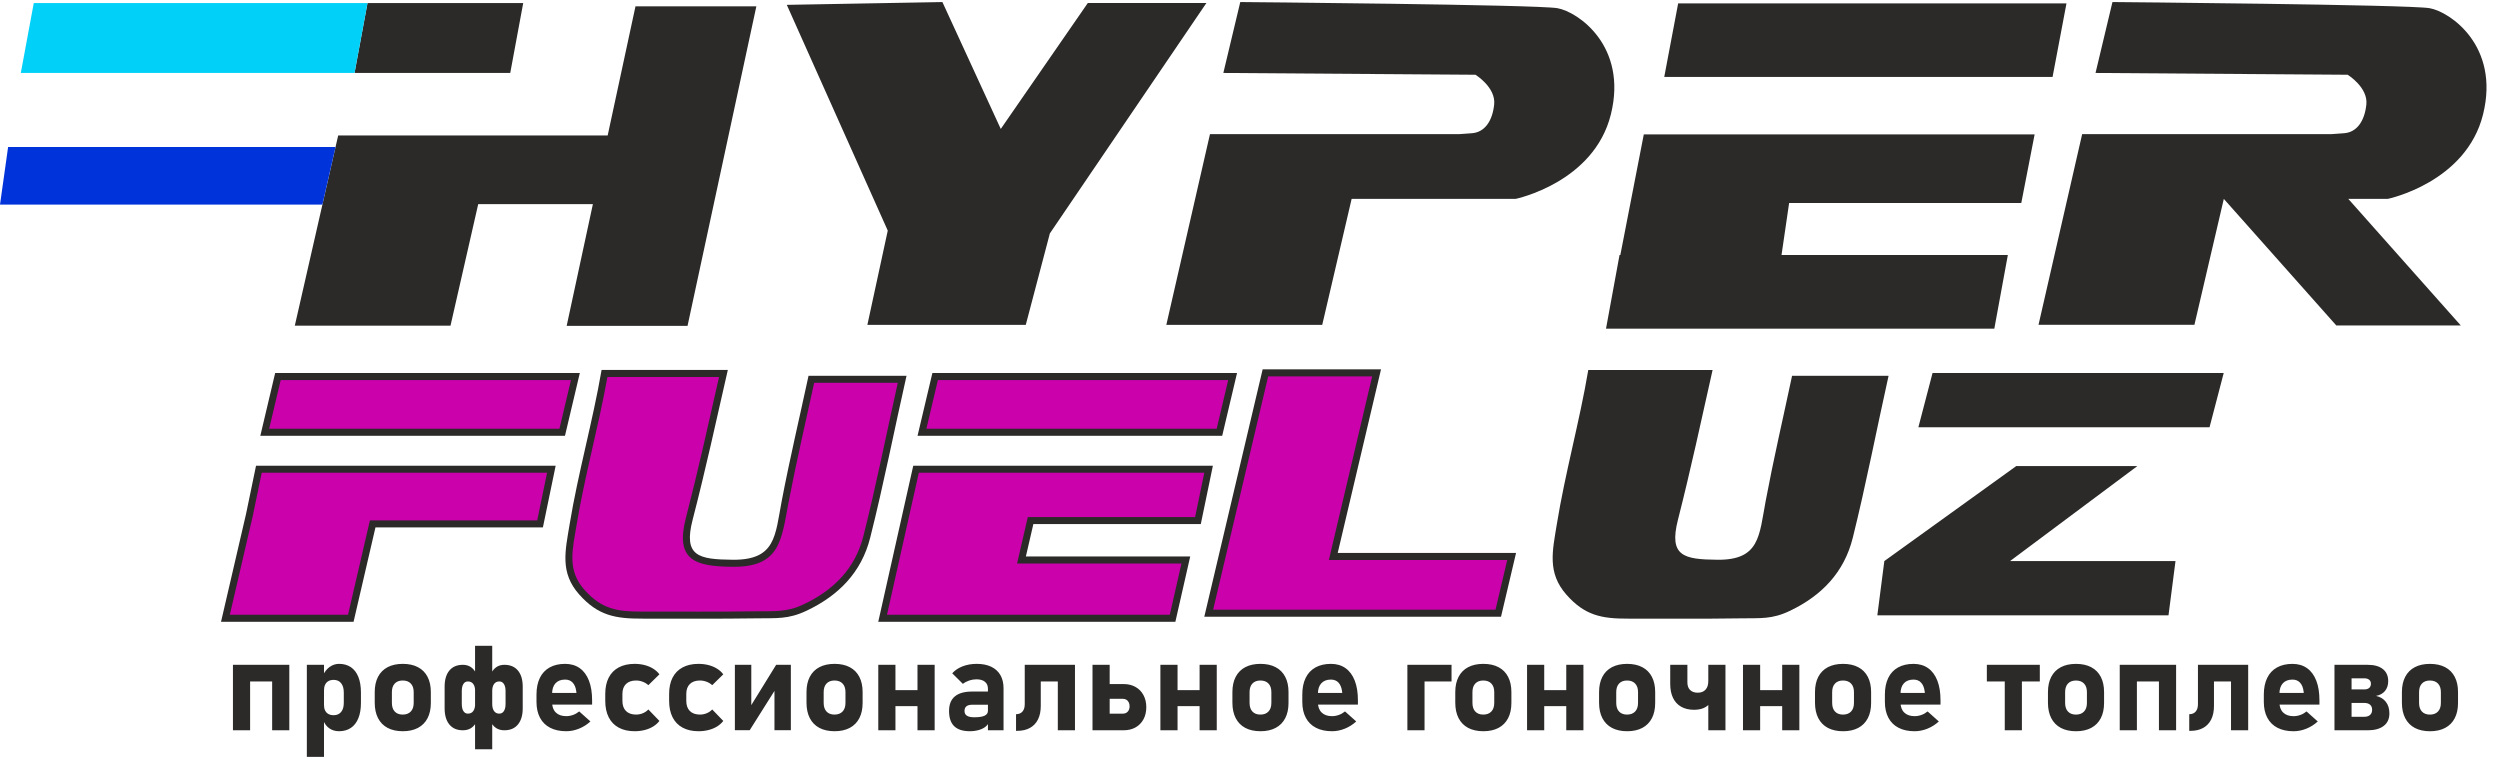 <svg clip-rule="evenodd" fill-rule="evenodd" height="321.26" image-rendering="optimizeQuality" shape-rendering="geometricPrecision" text-rendering="geometricPrecision" viewBox="0 0 28137.18 8495.59" width="280mm" xmlns="http://www.w3.org/2000/svg"><path d="m4136.27 11.7h1752.33l-145.84 786.41h-1752.33zm3016.04 36.59h1360.41l-774.54 3596.41h-1360.42l295.16-1370.42h-1290.61l-311.89 1367.74h-1752.33l488.13-2140.65h3033.15zm1702.94-16.76 1136.4 2540.95-229.39 1060.47h1782.77l271.08-1028.97 1761.93-2593.47h-1334.48l-980.01 1417.48-656.81-1427.96zm5103.82-31.51-190.54 798.04 2837.69 20.24s230.61 141.75 210.56 334.12c-20.04 192.36-110.29 313.9-250.68 324l-140.38 10.1h-2807.58l-491.32 2146.41h1754.73l330.9-1417.43h1844.98s882.41-182.27 1072.92-951.73c190.51-769.45-371.04-1154.18-601.65-1194.69-230.6-40.52-3569.63-69.06-3569.63-69.06zm4928.35 14.99h4370.48l-156.57 828.1h-4370.5zm-659.86 2832.1h9.07l113.81-585.07 25.32-130.21 124.89-642.01h4398.77l-150.21 772.22h-2612.91l-85.54 585.07h2547.29l-152.2 829.18h-4370.5zm5547.83-2847.11-190.54 798.07 2837.7 20.24s230.6 141.73 210.55 334.11c-20.04 192.35-110.29 313.89-250.68 323.99l-140.38 10.11h-2807.58l-491.32 2146.4h1754.74l330.89-1417.43 1266.12 1424.66h1401.02l-1266.15-1424.66h443.99s882.41-182.25 1072.92-951.71c190.51-769.47-371.04-1154.2-601.65-1194.7-230.6-40.52-3569.63-69.08-3569.63-69.08zm-20678.51 4175.26h3428.85l-167.01 706.54h-3428.86zm11114.02-41.23h1332.2l-487.28 2066.16h2007.3l-169.33 718.08h-3339.5l656.62-2784.23zm-3932.31 1084.53h3372.31l-136.12 656.87h-1884.48l-84.26 364.86h1849.57l-167.02 735.01h-3344.02l394.03-1756.74zm215.26-1043.3h3428.85l-167.01 706.54h-3428.86zm-3723.25-34.33h1420.92c-129.27 567.6-249.97 1122.16-396.17 1686.71-106.79 412.31 69.52 445.31 450.1 449.3 486.55 5.07 478.03-270.58 553.01-663.35 89.49-469.19 200.84-939.89 301.4-1407.32h1102.99c-136.48 603.2-258.29 1226.33-409.28 1823.8-98.79 390.8-357.12 650.38-714.83 820.1-209.42 99.38-339.43 82.41-571.08 86.2-423.92 6.89-854.51 1.9-1279.91 3.24-302.28.97-496.78-34.02-708.5-271.34-219.44-246-157.49-491.71-108.74-788.03 95.85-582.47 260.09-1156.4 360.1-1739.32zm-3888.99 1077.63h3372.31l-143.67 694.46h-1884.48l-246.46 1062.28h-1491.72l282.34-1216.9z" fill="#2b2a29"/><path d="m3159.03 4254.51-129.55 548.05h3267.09l129.55-548.05zm11114.05-41.23-619.24 2625.74h3177.77l131.96-559.58h-2007.31l487.28-2066.16zm-3931.6 1084.52-358.46 1598.25h3182.87l130.99-576.51h-1849.93l120.87-523.36h1883.01l103.26-498.38h-3212.6zm214.52-1043.29-129.55 548.05h3267.09l129.55-548.05zm-3719.4-34.34c-100.8 560.89-255.95 1110.63-348.46 1673.03-43.91 266.79-108.51 500 89.63 722.11 194.87 218.44 369.09 245.94 649.71 245.06 426.29-1.34 852.64 3.7 1278.91-3.25 208.49-3.39 343.81 13.89 538.82-78.65 335.06-158.99 578.97-399.4 672.11-767.93 144.39-571.33 258.74-1149.9 387.05-1725.02h-941.08c-97.07 447.41-201.75 893.25-287.55 1343.02-81.92 429.3-94.16 733.25-631.11 727.63-411.62-4.3-650.39-65.95-525.43-548.52 136.32-526.37 253.34-1057.26 373.6-1587.49h-1256.2zm-3891 1077.63-98.85 477.68-259.97 1120.57h1330.1l246.47-1062.28h1882.92l110.86-535.97z" fill="#cb01ab"/><path d="m17875.85 4140.93h1399.21c-127.29 567.6-246.15 1122.16-390.13 1686.71-105.16 412.31 68.46 445.31 443.23 449.3 479.11 5.07 470.73-270.58 544.57-663.35 88.12-469.19 197.77-939.89 296.8-1407.32h1086.14c-134.39 603.2-254.34 1226.33-403.02 1823.8-97.28 390.8-351.68 650.38-703.91 820.1-206.22 99.38-334.25 82.41-562.36 86.2-417.44 6.89-841.45 1.9-1260.37 3.24-297.67.97-489.2-34.02-697.68-271.34-216.09-246-155.09-491.71-107.08-788.03 94.38-582.47 256.13-1156.4 354.61-1739.32zm3874.66 34.33h3277.05l-159.61 610.8h-3277.06zm872.33 2116.4h1862.06l-78.8 610.79h-3277.05l78.8-610.79 1484.29-1068.8h1362.99z" fill="#2b2a29"/><path d="m3990.43 798.12 145.84-786.42h-3756.24l-145.84 786.42z" fill="#01d0f8"/><path d="m3628.8 2279.51 147.85-648.4h-3685.36l-91.29 648.4z" fill="#0034da"/><path d="m3063 7459.3h193.17v736.8h-193.17zm-441.21 0h193.17v736.8h-193.17zm103.66 0h448.94v187.26h-448.94zm727.99 0h193.17v1036.29h-193.17zm363.01 747.46c-42.82 0-79.65-10.89-110.65-32.96-31.05-22.02-54.14-53.29-69.05-93.5l9.86-168.17c0 24.23 4.09 44.83 12.72 61.82 8.42 16.94 20.69 30.03 36.83 38.96 16.36 8.98 35.82 13.6 58.92 13.6 36.09 0 64.24-12.13 84.2-36.36 20-23.99 30.09-58.14 30.09-102.01v-117.26c0-44.83-10.09-79.72-30.09-104.67-19.96-24.96-48.11-37.32-84.2-37.32-23.1 0-42.56 4.63-58.92 13.82-16.14 9.21-28.42 22.76-36.83 40.21-8.64 17.44-12.72 38.78-12.72 63.96l-14.91-163.28c19.73-43.13 45.69-76.32 77.92-99.86 32.23-23.49 67.83-35.12 106.83-35.12 51.69 0 95.98 12.59 132.8 37.55 37.05 25.23 64.92 61.81 84.2 110.02 19.23 48.44 28.87 106.36 28.87 173.95v117.99c0 67.13-9.63 124.54-28.87 172.02-19.28 47.53-47.15 83.84-84.2 109.06-36.82 24.96-81.11 37.54-132.8 37.54zm716.91 0c-66.88 0-123.67-12.58-171.03-37.54-47.2-25.23-83.02-61.82-107.79-109.79-24.55-47.95-37.05-105.86-37.05-173.44v-119.97c0-66.85 12.5-124.04 37.05-171.51 24.78-47.49 60.6-83.84 107.79-108.56 47.37-24.96 104.16-37.32 171.03-37.32 66.65 0 123.66 12.36 170.8 37.32 47.37 24.73 83.24 61.08 107.78 108.56 24.78 47.48 37.06 104.67 37.06 171.51v122.12c0 67.13-12.28 124.54-37.06 172.02-24.55 47.53-60.42 83.84-107.78 109.06-47.15 24.96-104.16 37.54-170.8 37.54zm-.73-187.31c38.96 0 69.28-11.62 90.92-34.61 21.69-22.8 32.5-55.26 32.5-96.7v-122.12c0-41.16-10.81-73.16-32.5-95.92-21.64-22.8-51.96-34.15-90.92-34.15-38.51 0-68.56 11.35-89.97 34.15-21.41 22.76-32 54.76-32 95.92v122.12c0 41.44 10.59 73.9 31.77 96.7 21.14 22.99 51.24 34.61 90.2 34.61zm1143.93 176.65c-57.74 0-102.48-21.8-134.25-65.43-31.73-43.37-47.6-104.91-47.6-184.38v-212.22c0-87.73 15.86-155.31 47.6-203.06 31.77-47.72 76.51-71.7 134.25-71.7 65.92 0 116.7 21.34 152.53 64.19 36.09 42.91 54.14 103.49 54.14 182.24v242.76c0 78.48-18.05 139.33-54.14 182.69-35.83 43.36-86.61 64.93-152.53 64.93zm-467.18 0c-65.47 0-115.97-21.57-151.57-64.93-35.82-43.36-53.64-104.21-53.64-182.69v-242.76c0-78.75 17.82-139.33 53.64-182.24 35.6-42.85 86.11-64.19 151.57-64.19 58.2 0 103.21 23.99 135.21 71.7 31.96 47.76 48.1 115.33 48.1 203.06v212.22c0 79.48-16.13 141.02-48.1 184.38-32 43.63-77.01 65.43-135.21 65.43zm57.01-187.27c25.97 0 45.97-9.7 59.88-28.85 14.23-19.13 21.19-46.29 21.19-81.41v-143.22c0-35.12-6.96-62-21.19-80.68-13.91-18.63-33.91-28.12-59.88-28.12-22.14 0-38.96 9.49-51 28.62-12.05 18.91-18.05 45.57-18.05 80.18v143.22c0 35.12 6 62.28 18.05 81.41 12.04 19.14 28.87 28.85 51 28.85zm80.34-763.21h193.17v1164.18h-193.17zm272.82 763.21c22.14 0 39.23-9.7 51.73-28.85 12.5-19.13 18.73-46.29 18.73-81.41v-143.22c0-34.61-6.23-61.27-18.73-80.18-12.5-19.13-29.59-28.62-51.73-28.62-25.51 0-45.01 9.49-58.92 28.62-13.73 18.91-20.73 45.57-20.73 80.18v143.22c0 35.12 7 62.28 20.73 81.41 13.91 19.14 33.41 28.85 58.92 28.85zm753.5 197.94c-70.51 0-130.89-12.86-180.9-38.78-50.05-25.69-88.06-63.23-114.52-112.91-26.24-49.4-39.46-108.78-39.46-178.29v-83.11c0-72.93 12.72-135.21 37.78-186.8 25-51.6 61.83-90.89 109.92-117.77 48.1-26.88 106.33-40.48 174.4-40.48 64.01 0 118.61 15.98 164.34 48.21 45.46 32.23 80.1 78.99 103.93 140.3 23.82 61.31 35.59 135.2 35.59 221.69v48.44h-500.4v-131.32h324.05l-1.91-17.17c-5.32-42.44-18.54-75.36-39.96-98.62-21.41-23.26-49.78-34.66-85.65-34.66-46.43 0-82.52 13.82-108.25 41.67-25.5 28.12-38.23 67.62-38.23 118.72v93.54c0 50.14 13.95 89.15 41.87 116.53 27.87 27.39 67.11 41.21 117.39 41.21 25.73 0 51.46-4.63 76.74-13.82 25.51-9.21 48.36-22.53 69.05-39.52l126.29 112.91c-38 34.89-80.83 62.04-128.24 81.18-47.61 19.14-95.48 28.85-143.85 28.85zm769.59 0c-69.56 0-128.98-13.32-178.54-40.24-49.55-26.66-87.33-65.67-113.29-116.76-25.73-50.87-38.73-112.45-38.73-184.38v-78.75c0-71.47 13-132.51 38.73-182.92 25.96-50.4 63.74-88.91 113.29-115.33s108.97-39.75 178.54-39.75c39.91 0 77.69 4.63 113.29 13.83 35.37 9.21 67.11 22.53 95.29 40.2 28.37 17.44 51.68 38.78 70.46 63.74l-124.62 122.12c-17.82-16.49-38.73-29.3-62.78-38.51-23.83-9.25-49.1-14.05-75.29-14.05-48.87 0-86.87 13.32-113.56 39.46-26.74 26.2-40.19 63.24-40.19 111.22v78.75c0 49.17 13.45 87.22 40.19 113.87 26.69 26.65 64.69 40.2 113.56 40.2 26.69 0 51.96-5.08 76.01-15.01 24.06-9.93 44.74-24.23 62.06-42.63l124.62 129.11c-19.23 24.73-42.83 45.56-70.96 63.01-28.38 17.21-59.92 30.3-95.29 39.24-35.1 8.98-72.88 13.59-112.79 13.59zm718.85 0c-69.55 0-128.97-13.32-178.53-40.24-49.55-26.66-87.33-65.67-113.29-116.76-25.74-50.87-38.74-112.45-38.74-184.38v-78.75c0-71.47 13-132.51 38.74-182.92 25.96-50.4 63.74-88.91 113.29-115.33s108.97-39.75 178.53-39.75c39.92 0 77.7 4.63 113.29 13.83 35.37 9.21 67.11 22.53 95.29 40.2 28.38 17.44 51.69 38.78 70.47 63.74l-124.62 122.12c-17.82-16.49-38.73-29.3-62.79-38.51-23.82-9.25-49.09-14.05-75.28-14.05-48.87 0-86.88 13.32-113.57 39.46-26.73 26.2-40.19 63.24-40.19 111.22v78.75c0 49.17 13.46 87.22 40.19 113.87 26.69 26.65 64.7 40.2 113.57 40.2 26.69 0 51.96-5.08 76.01-15.01s44.74-24.23 62.06-42.63l124.62 129.11c-19.23 24.73-42.83 45.56-70.97 63.01-28.37 17.21-59.92 30.3-95.29 39.24-35.09 8.98-72.87 13.59-112.79 13.59zm855.02-11.39v-487.73l16.82 18.64-295.42 469.09h-166.93v-736.07h184.75v499.58l-17.09-18.41 296.87-481.17h165.48v736.07zm676.48 11.39c-66.88 0-123.66-12.58-171.02-37.54-47.2-25.23-83.02-61.82-107.79-109.79-24.55-47.95-37.05-105.86-37.05-173.44v-119.97c0-66.85 12.5-124.04 37.05-171.51 24.78-47.49 60.6-83.84 107.79-108.56 47.37-24.96 104.15-37.32 171.02-37.32 66.66 0 123.67 12.36 170.81 37.32 47.37 24.73 83.24 61.08 107.78 108.56 24.78 47.48 37.05 104.67 37.05 171.51v122.12c0 67.13-12.27 124.54-37.05 172.02-24.55 47.53-60.42 83.84-107.78 109.06-47.15 24.96-104.16 37.54-170.81 37.54zm-.72-187.31c38.96 0 69.28-11.62 90.92-34.61 21.69-22.8 32.5-55.26 32.5-96.7v-122.12c0-41.16-10.81-73.16-32.5-95.92-21.64-22.8-51.96-34.15-90.92-34.15-38.51 0-68.56 11.35-89.97 34.15-21.41 22.76-32 54.76-32 95.92v122.12c0 41.44 10.59 73.9 31.77 96.7 21.14 22.99 51.23 34.61 90.2 34.61zm933.93-560.15h193.17v736.8h-193.17zm-441.21 0h193.17v736.8h-193.17zm103.65 284.7h448.95v180.26h-448.95zm1130.47-15.02c0-33.92-11.31-60.35-33.96-78.75-22.37-18.41-54.32-27.62-95.74-27.62-27.19 0-54.37 4.36-81.06 13.33-26.69 9.2-50.51 21.56-71.19 37.77l-119.84-118.73c29.13-33.42 67.59-59.61 115.74-78.25 47.88-18.63 100.8-28.12 159.26-28.12 63.74 0 118.34 10.67 163.35 32.24 45.24 21.56 79.61 52.83 103.43 93.76 23.6 40.94 35.6 90.38 35.6 148.03v473.43h-175.58v-467.12zm-203.76 477.78c-78.47 0-136.89-18.91-175.89-56.45-38.74-37.55-57.97-94.73-57.97-171.29 0-72.93 21.64-127.69 65.2-164.05 43.33-36.58 108.51-54.76 195.58-54.76h183.07l9.86 148.3h-192.21c-29.37 0-51.01 5.82-65.7 17.45-14.41 11.62-21.87 29.3-21.87 53.06 0 24 9.14 41.9 27.65 53.52 18.32 11.63 45.96 17.22 83.02 17.22 51.73 0 90.19-5.82 115.24-17.67 25.24-11.9 37.78-30.31 37.78-55.27l14.91 107.09c-2.91 26.43-14.91 48.95-36.32 67.35-21.42 18.64-48.37 32.46-80.38 41.67-32.23 9.21-66.15 13.82-101.98 13.82zm520.09-191.66c31.01 0 55.1-9.93 72.15-29.53 17.32-19.64 25.78-47.25 25.78-83.38v-442.89h180.4v462.76c0 59.12-10.32 109.75-31 151.69-20.69 41.67-50.78 73.63-90.47 95.7-39.69 22.02-87.33 32.96-142.66 32.96h-14.19v-187.31zm470.09-555.8h193.17v736.8h-193.17zm-268.5 0h379.88v187.26h-379.88zm756.86 549.52h243.95c23.1 0 41.37-7.78 55.1-22.8 13.45-15.24 20.46-35.34 20.46-60.35 0-16.71-3.37-31.22-9.63-44.09-6.28-12.82-15.14-22.53-26.47-29.3-11.31-7.01-24.32-10.39-39.46-10.39h-243.95v-165.97h252.37c50.27 0 94.78 10.66 133.29 32.23 38.51 21.56 68.55 52.05 89.74 91.57 21.42 39.47 32.23 85.03 32.23 136.63s-10.59 96.93-31.77 136.17c-21.14 39.24-51.01 69.77-89.47 91.34-38.51 21.57-83.25 32.23-134.02 32.23h-252.37zm-97.88-549.52h193.17v736.8h-193.17zm1205.25 0h193.17v736.8h-193.17zm-441.21 0h193.17v736.8h-193.17zm103.66 284.7h448.95v180.26h-448.95zm1022.68 462.76c-66.88 0-123.66-12.58-171.03-37.54-47.19-25.23-83.02-61.82-107.79-109.79-24.55-47.95-37.05-105.86-37.05-173.44v-119.97c0-66.85 12.5-124.04 37.05-171.51 24.78-47.49 60.61-83.84 107.79-108.56 47.38-24.96 104.16-37.32 171.03-37.32 66.65 0 123.66 12.36 170.8 37.32 47.38 24.73 83.25 61.08 107.79 108.56 24.78 47.48 37.05 104.67 37.05 171.51v122.12c0 67.13-12.27 124.54-37.05 172.02-24.55 47.53-60.42 83.84-107.79 109.06-47.15 24.96-104.16 37.54-170.8 37.54zm-.73-187.31c38.96 0 69.28-11.62 90.92-34.61 21.69-22.8 32.51-55.26 32.51-96.7v-122.12c0-41.16-10.82-73.16-32.51-95.92-21.64-22.8-51.96-34.15-90.92-34.15-38.5 0-68.55 11.35-89.96 34.15-21.42 22.76-32.01 54.76-32.01 95.92v122.12c0 41.44 10.59 73.9 31.78 96.7 21.14 22.99 51.23 34.61 90.19 34.61zm806.42 187.31c-70.51 0-130.89-12.86-180.9-38.78-50.05-25.69-88.06-63.23-114.52-112.91-26.24-49.4-39.47-108.78-39.47-178.29v-83.11c0-72.93 12.73-135.21 37.78-186.8 25.01-51.6 61.83-90.89 109.93-117.77s106.33-40.48 174.39-40.48c64.02 0 118.62 15.98 164.35 48.21 45.46 32.23 80.1 78.99 103.93 140.3 23.82 61.31 35.59 135.2 35.59 221.69v48.44h-500.4v-131.32h324.05l-1.91-17.17c-5.32-42.44-18.55-75.36-39.96-98.62s-49.78-34.66-85.66-34.66c-46.42 0-82.51 13.82-108.24 41.67-25.51 28.12-38.23 67.62-38.23 118.72v93.54c0 50.14 13.95 89.15 41.87 116.53 27.87 27.39 67.11 41.21 117.39 41.21 25.73 0 51.46-4.63 76.74-13.82 25.5-9.21 48.36-22.53 69.05-39.52l126.29 112.91c-38.01 34.89-80.83 62.04-128.25 81.18-47.6 19.14-95.47 28.85-143.84 28.85zm847.78-747.46h193.17v736.8h-193.17zm70.46 0h426.54v187.26h-426.54zm784.5 747.46c-66.88 0-123.66-12.58-171.03-37.54-47.19-25.23-83.01-61.82-107.78-109.79-24.56-47.95-37.05-105.86-37.05-173.44v-119.97c0-66.85 12.49-124.04 37.05-171.51 24.78-47.49 60.6-83.84 107.78-108.56 47.38-24.96 104.16-37.32 171.03-37.32 66.66 0 123.67 12.36 170.8 37.32 47.38 24.73 83.25 61.08 107.79 108.56 24.78 47.48 37.05 104.67 37.05 171.51v122.12c0 67.13-12.27 124.54-37.05 172.02-24.55 47.53-60.42 83.84-107.79 109.06-47.14 24.96-104.15 37.54-170.8 37.54zm-.72-187.31c38.96 0 69.28-11.62 90.92-34.61 21.68-22.8 32.5-55.26 32.5-96.7v-122.12c0-41.16-10.82-73.16-32.5-95.92-21.64-22.8-51.96-34.15-90.92-34.15-38.51 0-68.56 11.35-89.97 34.15-21.42 22.76-32 54.76-32 95.92v122.12c0 41.44 10.58 73.9 31.77 96.7 21.14 22.99 51.23 34.61 90.2 34.61zm933.93-560.15h193.17v736.8h-193.17zm-441.22 0h193.17v736.8h-193.17zm103.66 284.7h448.95v180.26h-448.95zm1022.68 462.76c-66.88 0-123.66-12.58-171.03-37.54-47.19-25.23-83.01-61.82-107.78-109.79-24.56-47.95-37.06-105.86-37.06-173.44v-119.97c0-66.85 12.5-124.04 37.06-171.51 24.78-47.49 60.6-83.84 107.78-108.56 47.38-24.96 104.16-37.32 171.03-37.32 66.66 0 123.66 12.36 170.8 37.32 47.38 24.73 83.25 61.08 107.79 108.56 24.78 47.48 37.05 104.67 37.05 171.51v122.12c0 67.13-12.27 124.54-37.05 172.02-24.55 47.53-60.42 83.84-107.79 109.06-47.15 24.96-104.15 37.54-170.8 37.54zm-.73-187.31c38.97 0 69.29-11.62 90.93-34.61 21.68-22.8 32.5-55.26 32.5-96.7v-122.12c0-41.16-10.82-73.16-32.5-95.92-21.64-22.8-51.96-34.15-90.93-34.15-38.5 0-68.55 11.35-89.96 34.15-21.42 22.76-32 54.76-32 95.92v122.12c0 41.44 10.58 73.9 31.77 96.7 21.14 22.99 51.23 34.61 90.19 34.61zm914.21-560.15h193.17v736.8h-193.17zm-160.72 506.13c-56.28 0-104.66-11.63-144.84-34.39-40.19-23.03-70.73-56.22-91.65-99.81-20.91-43.64-31.27-95.97-31.27-157.51v-214.42h193.17v197.94c0 37.08 10.13 65.43 30.55 85.53 20.45 20.1 49.32 30.31 86.38 30.31 37.55 0 66.65-11.4 87.33-34.16 20.68-22.57 31.05-54.53 31.05-95.74v-53.29h80.33v55.49c0 105.41-19 185.11-57.01 239.15-38.01 54.03-99.38 80.91-184.03 80.91zm992.35-506.13h193.17v736.8h-193.17zm-441.21 0h193.17v736.8h-193.17zm103.66 284.7h448.94v180.26h-448.94zm1022.68 462.76c-66.88 0-123.66-12.58-171.03-37.54-47.19-25.23-83.02-61.82-107.79-109.79-24.55-47.95-37.05-105.86-37.05-173.44v-119.97c0-66.85 12.5-124.04 37.05-171.51 24.78-47.49 60.61-83.84 107.79-108.56 47.38-24.96 104.16-37.32 171.03-37.32 66.65 0 123.66 12.36 170.8 37.32 47.38 24.73 83.25 61.08 107.79 108.56 24.78 47.48 37.05 104.67 37.05 171.51v122.12c0 67.13-12.27 124.54-37.05 172.02-24.55 47.53-60.42 83.84-107.79 109.06-47.15 24.96-104.16 37.54-170.8 37.54zm-.73-187.31c38.96 0 69.28-11.62 90.92-34.61 21.69-22.8 32.51-55.26 32.51-96.7v-122.12c0-41.16-10.82-73.16-32.51-95.92-21.64-22.8-51.96-34.15-90.92-34.15-38.51 0-68.55 11.35-89.97 34.15-21.41 22.76-32 54.76-32 95.92v122.12c0 41.44 10.59 73.9 31.78 96.7 21.14 22.99 51.23 34.61 90.19 34.61zm806.41 187.31c-70.5 0-130.88-12.86-180.89-38.78-50.06-25.69-88.06-63.23-114.52-112.91-26.24-49.4-39.47-108.78-39.47-178.29v-83.11c0-72.93 12.73-135.21 37.78-186.8 25.01-51.6 61.83-90.89 109.93-117.77s106.33-40.48 174.39-40.48c64.02 0 118.62 15.98 164.35 48.21 45.46 32.23 80.1 78.99 103.93 140.3 23.82 61.31 35.59 135.2 35.59 221.69v48.44h-500.4v-131.32h324.05l-1.91-17.17c-5.32-42.44-18.55-75.36-39.96-98.62-21.42-23.26-49.78-34.66-85.66-34.66-46.42 0-82.51 13.82-108.24 41.67-25.51 28.12-38.23 67.62-38.23 118.72v93.54c0 50.14 13.95 89.15 41.87 116.53 27.87 27.39 67.11 41.21 117.38 41.21 25.74 0 51.46-4.63 76.75-13.82 25.5-9.21 48.36-22.53 69.05-39.52l126.29 112.91c-38.01 34.89-80.84 62.04-128.25 81.18-47.6 19.14-95.47 28.85-143.85 28.85zm1014.22-670.17h192.95v659.51h-192.95zm-201.58-77.29h596.15v187.26h-596.15zm1003.68 747.46c-66.88 0-123.67-12.58-171.03-37.54-47.2-25.23-83.02-61.82-107.79-109.79-24.55-47.95-37.05-105.86-37.05-173.44v-119.97c0-66.85 12.5-124.04 37.05-171.51 24.78-47.49 60.6-83.84 107.79-108.56 47.37-24.96 104.16-37.32 171.03-37.32 66.65 0 123.66 12.36 170.8 37.32 47.37 24.73 83.24 61.08 107.79 108.56 24.78 47.48 37.05 104.67 37.05 171.51v122.12c0 67.13-12.27 124.54-37.05 172.02-24.56 47.53-60.43 83.84-107.79 109.06-47.15 24.96-104.16 37.54-170.8 37.54zm-.73-187.31c38.96 0 69.28-11.62 90.92-34.61 21.69-22.8 32.5-55.26 32.5-96.7v-122.12c0-41.16-10.81-73.16-32.5-95.92-21.64-22.8-51.96-34.15-90.92-34.15-38.51 0-68.55 11.35-89.97 34.15-21.41 22.76-32 54.76-32 95.92v122.12c0 41.44 10.59 73.9 31.77 96.7 21.15 22.99 51.24 34.61 90.2 34.61zm933.93-560.15h193.17v736.8h-193.17zm-441.21 0h193.17v736.8h-193.17zm103.66 0h448.94v187.26h-448.94zm678.66 555.8c31 0 55.1-9.93 72.15-29.53 17.32-19.64 25.78-47.25 25.78-83.38v-442.89h180.4v462.76c0 59.12-10.32 109.75-31 151.69-20.69 41.67-50.78 73.63-90.47 95.7-39.69 22.02-87.33 32.96-142.67 32.96h-14.18v-187.31zm470.09-555.8h193.17v736.8h-193.17zm-268.5 0h379.88v187.26h-379.88zm972.66 747.46c-70.51 0-130.88-12.86-180.9-38.78-50.05-25.69-88.05-63.23-114.51-112.91-26.24-49.4-39.47-108.78-39.47-178.29v-83.11c0-72.93 12.73-135.21 37.78-186.8 25.01-51.6 61.83-90.89 109.93-117.77s106.33-40.48 174.39-40.48c64.02 0 118.62 15.98 164.34 48.21 45.47 32.23 80.11 78.99 103.94 140.3 23.82 61.31 35.59 135.2 35.59 221.69v48.44h-500.4v-131.32h324.05l-1.91-17.17c-5.32-42.44-18.55-75.36-39.96-98.62-21.42-23.26-49.78-34.66-85.66-34.66-46.42 0-82.52 13.82-108.24 41.67-25.51 28.12-38.23 67.62-38.23 118.72v93.54c0 50.14 13.95 89.15 41.87 116.53 27.87 27.39 67.11 41.21 117.38 41.21 25.74 0 51.46-4.63 76.74-13.82 25.51-9.21 48.37-22.53 69.06-39.52l126.29 112.91c-38.01 34.89-80.84 62.04-128.25 81.18-47.6 19.14-95.47 28.85-143.85 28.85zm558.83-162.59h235.54c28.6 0 50.74-6.78 66.16-20.6 15.63-13.78 23.32-32.92 23.32-57.42v-2.15c0-24.27-7.69-42.91-23.32-56-15.41-13.32-37.56-19.87-66.16-19.87h-235.54v-151.92h235.54c24.28 0 43.29-5.54 56.28-16.71 13.23-11.12 19.74-26.88 19.74-47.26 0-19.37-6.51-34.38-19.74-45.05-12.99-10.67-31.5-15.98-54.87-15.98h-236.95v-151.92h277.14c72.65 0 129.2 15.98 169.12 47.99 39.96 31.95 59.92 77.06 59.92 135.21 0 44.78-12.04 81.86-36.09 110.93-23.83 29.07-57.74 47.76-101.3 55.73 47.88 10.43 84.93 32.96 111.16 67.12 26.46 34.39 39.46 77.29 39.46 128.89v2.2c0 60.07-21.19 106.59-63.74 139.28-42.38 32.97-102.75 49.45-180.67 49.45h-275.01v-151.92zm-98.61-584.88h192.44v736.8h-192.44zm1074.87 747.46c-66.88 0-123.66-12.58-171.03-37.54-47.19-25.23-83.02-61.82-107.79-109.79-24.55-47.95-37.05-105.86-37.05-173.44v-119.97c0-66.85 12.5-124.04 37.05-171.51 24.78-47.49 60.61-83.84 107.79-108.56 47.38-24.96 104.16-37.32 171.03-37.32 66.65 0 123.66 12.36 170.8 37.32 47.38 24.73 83.25 61.08 107.79 108.56 24.78 47.48 37.05 104.67 37.05 171.51v122.12c0 67.13-12.27 124.54-37.05 172.02-24.55 47.53-60.42 83.84-107.79 109.06-47.15 24.96-104.16 37.54-170.8 37.54zm-.73-187.31c38.96 0 69.28-11.62 90.92-34.61 21.69-22.8 32.51-55.26 32.51-96.7v-122.12c0-41.16-10.82-73.16-32.51-95.92-21.64-22.8-51.96-34.15-90.92-34.15-38.51 0-68.55 11.35-89.97 34.15-21.41 22.76-32 54.76-32 95.92v122.12c0 41.44 10.59 73.9 31.78 96.7 21.14 22.99 51.23 34.61 90.19 34.61z" fill="#2b2a29" fill-rule="nonzero"/></svg>